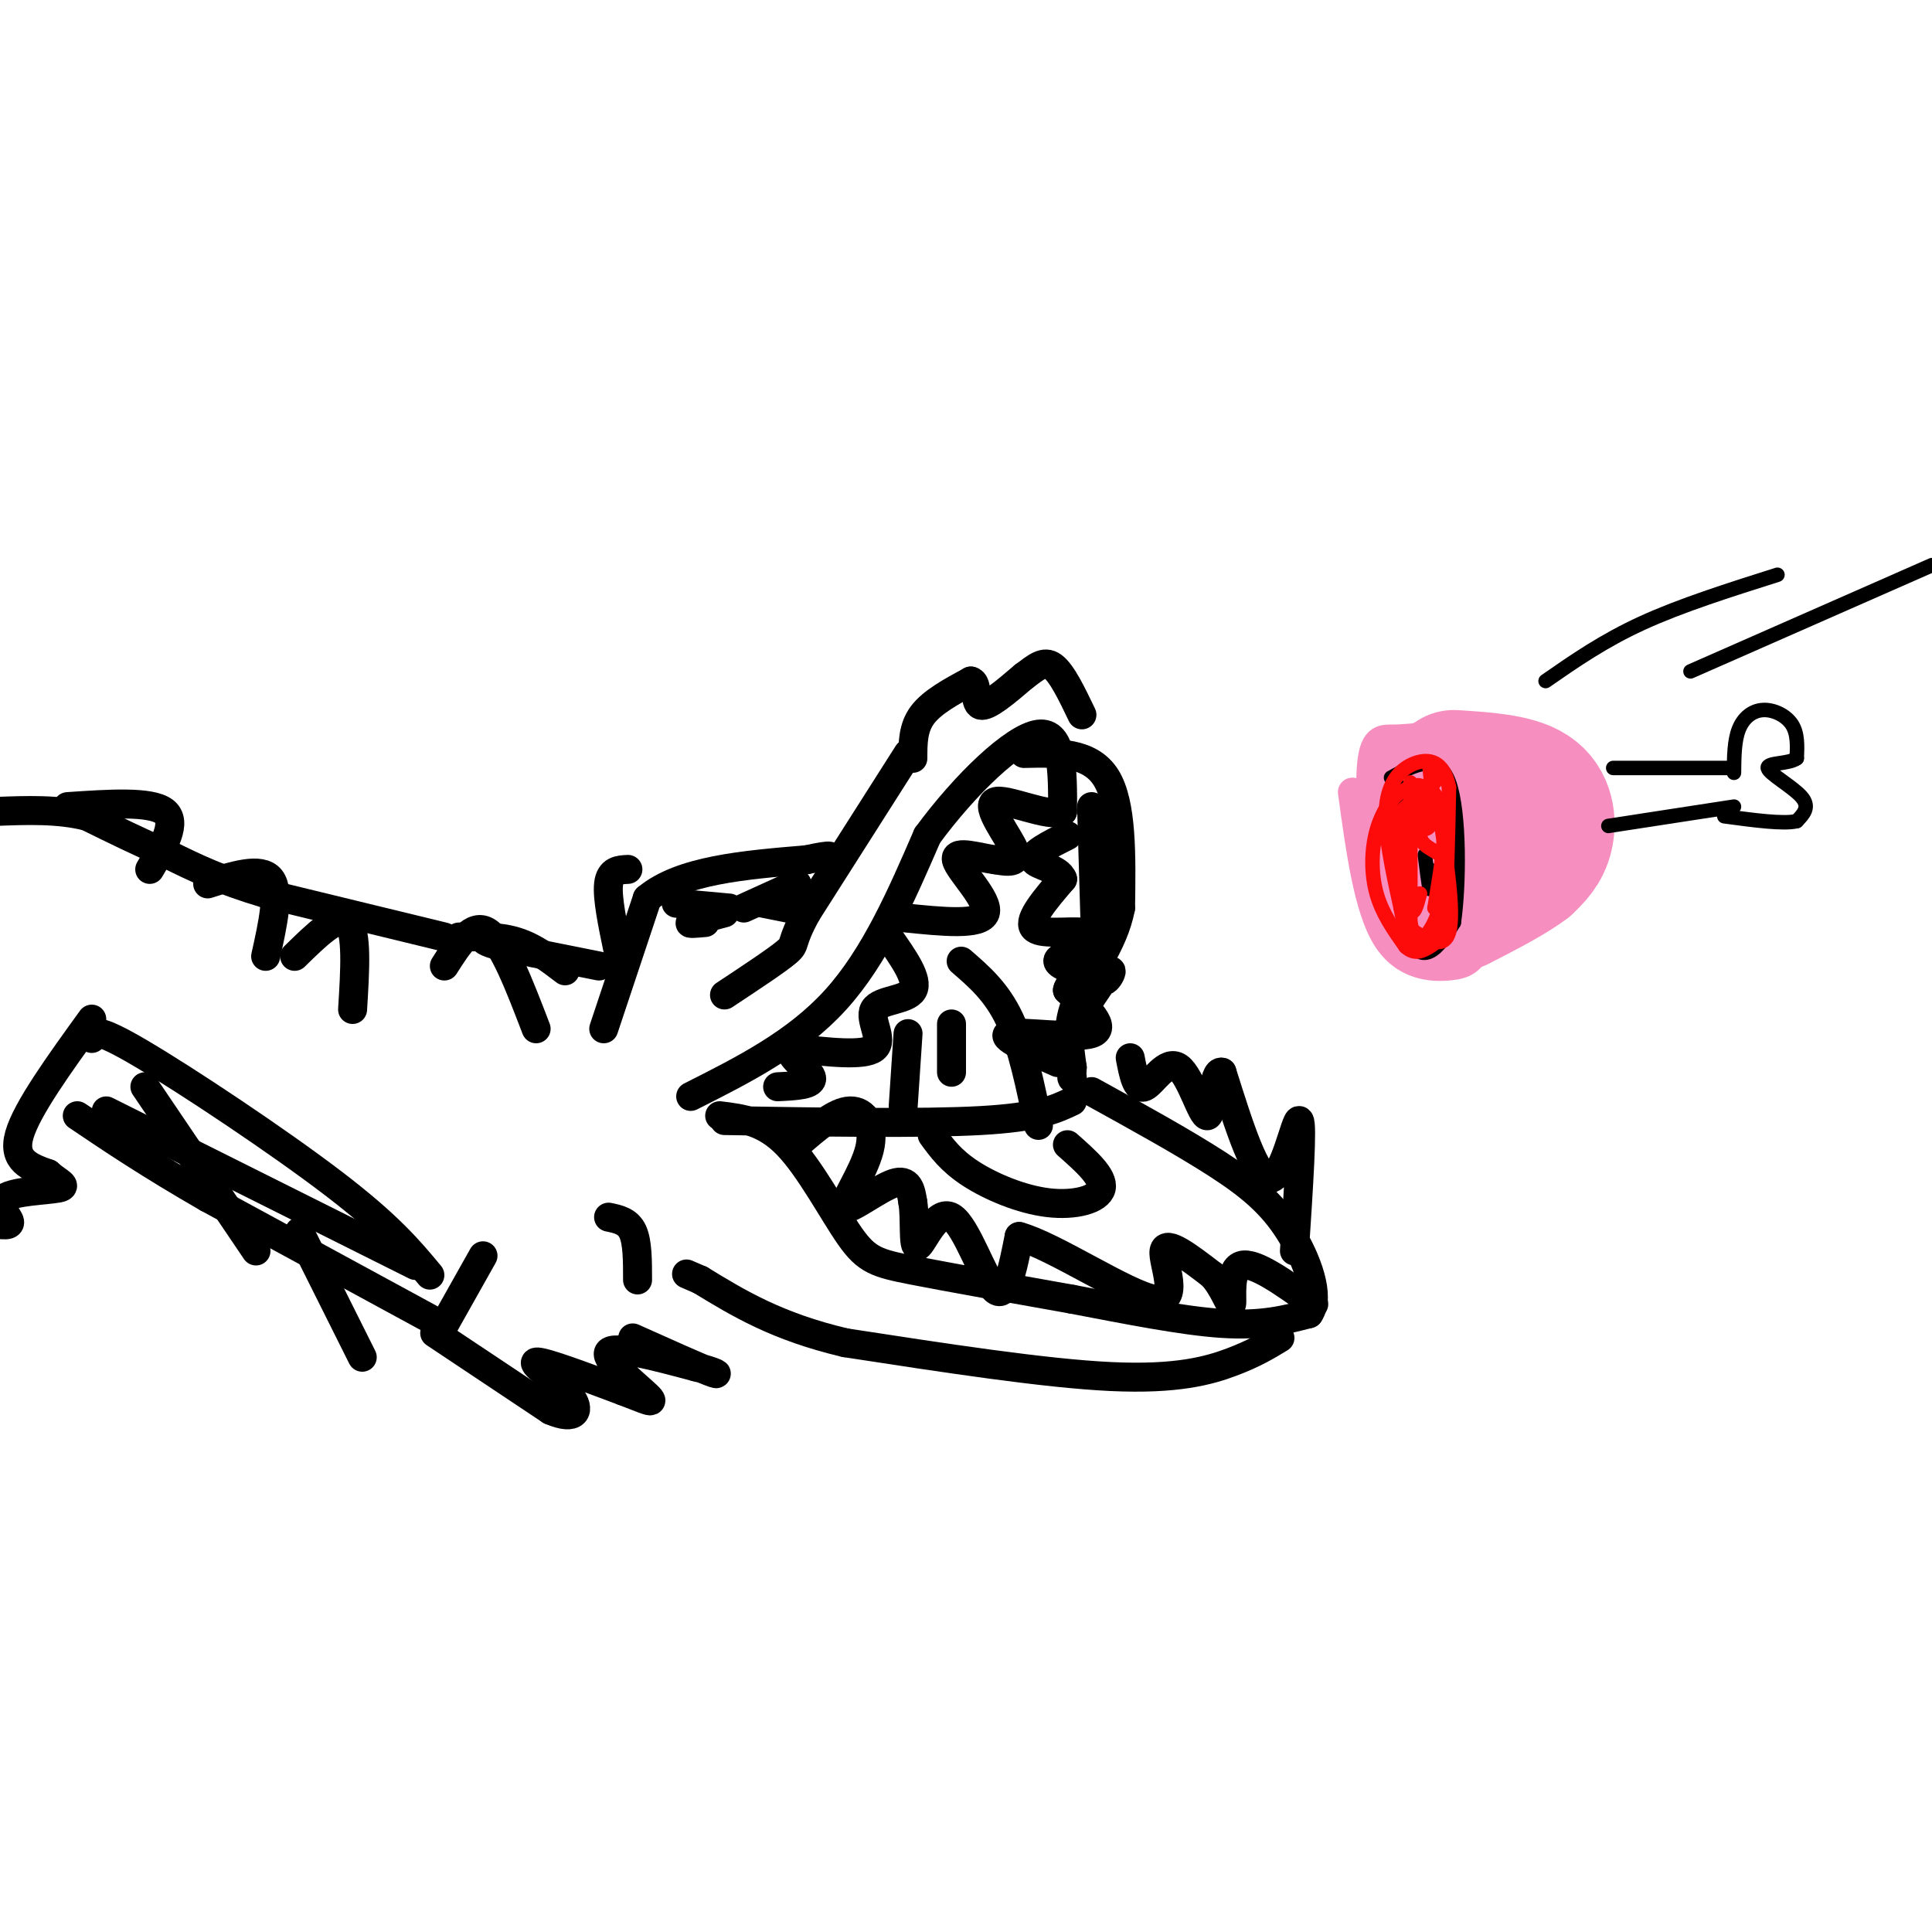<svg viewBox='0 0 400 400' version='1.1' xmlns='http://www.w3.org/2000/svg' xmlns:xlink='http://www.w3.org/1999/xlink'><g fill='none' stroke='rgb(0,0,0)' stroke-width='6' stroke-linecap='round' stroke-linejoin='round'><path d='M143,227c10.917,-5.500 21.833,-11.000 30,-20c8.167,-9.000 13.583,-21.500 19,-34'/><path d='M192,173c7.844,-10.667 17.956,-20.333 23,-21c5.044,-0.667 5.022,7.667 5,16'/><path d='M220,168c-2.679,1.452 -11.875,-2.917 -14,-2c-2.125,0.917 2.821,7.119 4,10c1.179,2.881 -1.411,2.440 -4,2'/><path d='M206,178c-2.988,-0.333 -8.458,-2.167 -8,0c0.458,2.167 6.845,8.333 6,11c-0.845,2.667 -8.923,1.833 -17,1'/><path d='M212,156c6.833,-0.167 13.667,-0.333 17,5c3.333,5.333 3.167,16.167 3,27'/><path d='M232,188c-1.489,7.800 -6.711,13.800 -9,19c-2.289,5.200 -1.644,9.600 -1,14'/><path d='M222,221c-0.167,2.667 -0.083,2.333 0,2'/><path d='M150,232c20.500,0.333 41.000,0.667 53,0c12.000,-0.667 15.500,-2.333 19,-4'/><path d='M149,231c4.637,0.560 9.274,1.119 14,6c4.726,4.881 9.542,14.083 13,19c3.458,4.917 5.560,5.548 13,7c7.440,1.452 20.220,3.726 33,6'/><path d='M222,269c11.222,2.133 22.778,4.467 31,5c8.222,0.533 13.111,-0.733 18,-2'/><path d='M271,272c2.464,-3.500 -0.375,-11.250 -4,-17c-3.625,-5.750 -8.036,-9.500 -15,-14c-6.964,-4.500 -16.482,-9.750 -26,-15'/><path d='M184,194c3.119,4.435 6.238,8.869 5,11c-1.238,2.131 -6.833,1.958 -8,4c-1.167,2.042 2.095,6.298 0,8c-2.095,1.702 -9.548,0.851 -17,0'/><path d='M164,217c-1.444,1.244 3.444,4.356 4,6c0.556,1.644 -3.222,1.822 -7,2'/><path d='M165,237c3.971,-3.455 7.943,-6.909 11,-7c3.057,-0.091 5.201,3.182 4,8c-1.201,4.818 -5.746,11.182 -5,12c0.746,0.818 6.785,-3.909 10,-5c3.215,-1.091 3.608,1.455 4,4'/><path d='M189,249c0.549,3.295 -0.080,9.533 1,9c1.080,-0.533 3.868,-7.836 7,-6c3.132,1.836 6.609,12.810 9,15c2.391,2.190 3.695,-4.405 5,-11'/><path d='M211,256c7.107,1.893 22.375,12.125 28,13c5.625,0.875 1.607,-7.607 2,-10c0.393,-2.393 5.196,1.304 10,5'/><path d='M251,264c2.512,2.702 3.792,6.958 4,6c0.208,-0.958 -0.655,-7.131 2,-8c2.655,-0.869 8.827,3.565 15,8'/><path d='M193,235c1.940,2.667 3.881,5.333 8,8c4.119,2.667 10.417,5.333 16,6c5.583,0.667 10.452,-0.667 11,-3c0.548,-2.333 -3.226,-5.667 -7,-9'/><path d='M187,229c0.000,0.000 1.000,-15.000 1,-15'/><path d='M199,199c3.667,3.167 7.333,6.333 10,12c2.667,5.667 4.333,13.833 6,22'/><path d='M197,212c0.000,0.000 0.000,10.000 0,10'/><path d='M226,167c0.000,0.000 1.000,34.000 1,34'/><path d='M227,201c1.133,4.844 3.467,-0.044 3,0c-0.467,0.044 -3.733,5.022 -7,10'/><path d='M268,259c0.867,-13.222 1.733,-26.444 1,-27c-0.733,-0.556 -3.067,11.556 -6,12c-2.933,0.444 -6.467,-10.778 -10,-22'/><path d='M253,222c-1.965,-0.676 -1.877,8.633 -3,9c-1.123,0.367 -3.456,-8.209 -6,-10c-2.544,-1.791 -5.298,3.203 -7,4c-1.702,0.797 -2.351,-2.601 -3,-6'/><path d='M219,220c-6.222,-2.733 -12.444,-5.467 -10,-6c2.444,-0.533 13.556,1.133 17,0c3.444,-1.133 -0.778,-5.067 -5,-9'/><path d='M221,205c0.299,-1.924 3.545,-2.235 3,-3c-0.545,-0.765 -4.881,-1.984 -5,-3c-0.119,-1.016 3.978,-1.829 6,-3c2.022,-1.171 1.967,-2.700 -1,-3c-2.967,-0.300 -8.848,0.629 -10,-1c-1.152,-1.629 2.424,-5.814 6,-10'/><path d='M220,182c-0.711,-2.222 -5.489,-2.778 -6,-4c-0.511,-1.222 3.244,-3.111 7,-5'/><path d='M189,157c0.000,-3.167 0.000,-6.333 2,-9c2.000,-2.667 6.000,-4.833 10,-7'/><path d='M201,141c1.600,0.289 0.600,4.511 2,5c1.400,0.489 5.200,-2.756 9,-6'/><path d='M212,140c2.467,-1.822 4.133,-3.378 6,-2c1.867,1.378 3.933,5.689 6,10'/><path d='M188,156c0.000,0.000 -21.000,33.000 -21,33'/><path d='M167,189c-3.578,6.511 -2.022,6.289 -4,8c-1.978,1.711 -7.489,5.356 -13,9'/><path d='M125,213c0.000,0.000 9.000,-27.000 9,-27'/><path d='M134,186c7.000,-5.833 20.000,-6.917 33,-8'/><path d='M167,178c6.167,-1.333 5.083,-0.667 4,0'/><path d='M146,191c-1.833,0.167 -3.667,0.333 -3,0c0.667,-0.333 3.833,-1.167 7,-2'/><path d='M158,187c0.000,0.000 5.000,1.000 5,1'/><path d='M140,187c0.000,0.000 11.000,1.000 11,1'/><path d='M154,188c0.000,0.000 11.000,-5.000 11,-5'/><path d='M265,277c-2.667,1.622 -5.333,3.244 -10,5c-4.667,1.756 -11.333,3.644 -25,3c-13.667,-0.644 -34.333,-3.822 -55,-7'/><path d='M175,278c-14.167,-3.333 -22.083,-8.167 -30,-13'/><path d='M145,265c-5.000,-2.167 -2.500,-1.083 0,0'/><path d='M126,252c2.000,0.417 4.000,0.833 5,3c1.000,2.167 1.000,6.083 1,10'/><path d='M90,276c0.000,0.000 24.000,16.000 24,16'/><path d='M114,292c5.250,2.286 6.375,0.000 4,-3c-2.375,-3.000 -8.250,-6.714 -7,-7c1.250,-0.286 9.625,2.857 18,6'/><path d='M129,288c4.607,1.726 7.125,3.042 5,1c-2.125,-2.042 -8.893,-7.440 -8,-9c0.893,-1.560 9.446,0.720 18,3'/><path d='M144,283c4.178,1.000 5.622,2.000 3,1c-2.622,-1.000 -9.311,-4.000 -16,-7'/><path d='M91,276c0.000,0.000 9.000,-16.000 9,-16'/><path d='M128,197c-1.167,-5.583 -2.333,-11.167 -2,-14c0.333,-2.833 2.167,-2.917 4,-3'/><path d='M124,200c0.000,0.000 -20.000,-4.000 -20,-4'/><path d='M104,196c-4.000,-1.000 -4.000,-1.500 -4,-2'/><path d='M111,213c-3.417,-8.917 -6.833,-17.833 -10,-20c-3.167,-2.167 -6.083,2.417 -9,7'/><path d='M117,201c-3.167,-2.417 -6.333,-4.833 -10,-6c-3.667,-1.167 -7.833,-1.083 -12,-1'/><path d='M92,194c0.000,0.000 -37.000,-9.000 -37,-9'/><path d='M55,185c-9.500,-2.833 -14.750,-5.417 -20,-8'/><path d='M35,177c-6.167,-2.667 -11.583,-5.333 -17,-8'/><path d='M18,169c-6.000,-1.500 -12.500,-1.250 -19,-1'/><path d='M89,273c0.000,0.000 -46.000,-25.000 -46,-25'/><path d='M43,248c-12.167,-7.000 -19.583,-12.000 -27,-17'/><path d='M19,211c-6.750,9.333 -13.500,18.667 -15,24c-1.500,5.333 2.250,6.667 6,8'/><path d='M10,243c2.080,1.876 4.279,2.565 2,3c-2.279,0.435 -9.037,0.617 -11,2c-1.963,1.383 0.868,3.967 1,5c0.132,1.033 -2.434,0.517 -5,0'/><path d='M73,209c0.500,-8.083 1.000,-16.167 -1,-18c-2.000,-1.833 -6.500,2.583 -11,7'/><path d='M55,198c1.500,-6.750 3.000,-13.500 1,-16c-2.000,-2.500 -7.500,-0.750 -13,1'/><path d='M31,180c2.917,-4.917 5.833,-9.833 3,-12c-2.833,-2.167 -11.417,-1.583 -20,-1'/><path d='M22,230c0.000,0.000 64.000,32.000 64,32'/><path d='M19,215c0.222,-1.311 0.444,-2.622 10,3c9.556,5.622 28.444,18.178 40,27c11.556,8.822 15.778,13.911 20,19'/><path d='M30,225c0.000,0.000 23.000,34.000 23,34'/><path d='M62,255c0.000,0.000 13.000,26.000 13,26'/></g>
<g fill='none' stroke='rgb(246,143,191)' stroke-width='6' stroke-linecap='round' stroke-linejoin='round'><path d='M280,164c1.630,11.953 3.260,23.907 7,30c3.740,6.093 9.591,6.326 13,6c3.409,-0.326 4.378,-1.211 6,-4c1.622,-2.789 3.898,-7.482 5,-12c1.102,-4.518 1.029,-8.862 0,-13c-1.029,-4.138 -3.015,-8.069 -5,-12'/><path d='M306,159c-2.122,-3.227 -4.926,-5.296 -8,-6c-3.074,-0.704 -6.418,-0.045 -9,0c-2.582,0.045 -4.404,-0.524 -5,5c-0.596,5.524 0.032,17.141 3,26c2.968,8.859 8.277,14.960 11,15c2.723,0.040 2.862,-5.980 3,-12'/><path d='M301,187c0.012,-7.774 -1.458,-21.208 -3,-26c-1.542,-4.792 -3.155,-0.940 -2,6c1.155,6.940 5.077,16.970 9,27'/></g>
<g fill='none' stroke='rgb(246,143,191)' stroke-width='28' stroke-linecap='round' stroke-linejoin='round'><path d='M297,163c0.000,0.000 1.000,23.000 1,23'/><path d='M301,161c6.333,0.400 12.667,0.800 16,3c3.333,2.200 3.667,6.200 3,9c-0.667,2.800 -2.333,4.400 -4,6'/><path d='M316,179c-3.000,2.333 -8.500,5.167 -14,8'/></g>
<g fill='none' stroke='rgb(0,0,0)' stroke-width='3' stroke-linecap='round' stroke-linejoin='round'><path d='M290,163c-0.022,11.022 -0.044,22.044 1,28c1.044,5.956 3.156,6.844 5,6c1.844,-0.844 3.422,-3.422 5,-6'/><path d='M301,191c1.089,-7.333 1.311,-22.667 -1,-29c-2.311,-6.333 -7.156,-3.667 -12,-1'/><path d='M296,180c0.083,2.250 0.167,4.500 0,4c-0.167,-0.500 -0.583,-3.750 -1,-7'/><path d='M334,159c0.000,0.000 24.000,0.000 24,0'/><path d='M333,171c0.000,0.000 26.000,-4.000 26,-4'/><path d='M359,160c0.030,-3.304 0.060,-6.607 1,-9c0.940,-2.393 2.792,-3.875 5,-4c2.208,-0.125 4.774,1.107 6,3c1.226,1.893 1.113,4.446 1,7'/><path d='M372,157c-1.631,1.238 -6.208,0.833 -6,2c0.208,1.167 5.202,3.905 7,6c1.798,2.095 0.399,3.548 -1,5'/><path d='M372,170c-2.667,0.667 -8.833,-0.167 -15,-1'/><path d='M320,141c6.000,-4.167 12.000,-8.333 20,-12c8.000,-3.667 18.000,-6.833 28,-10'/><path d='M350,139c0.000,0.000 50.000,-22.000 50,-22'/></g>
<g fill='none' stroke='rgb(253,10,10)' stroke-width='3' stroke-linecap='round' stroke-linejoin='round'><path d='M292,162c0.000,0.000 0.000,29.000 0,29'/><path d='M292,191c1.067,5.222 3.733,3.778 5,2c1.267,-1.778 1.133,-3.889 1,-6'/><path d='M298,187c0.000,-0.833 -0.500,0.083 -1,1'/><path d='M297,188c0.422,-3.000 1.978,-11.000 2,-16c0.022,-5.000 -1.489,-7.000 -3,-9'/><path d='M296,163c-1.036,1.119 -2.125,8.417 -2,9c0.125,0.583 1.464,-5.548 1,-8c-0.464,-2.452 -2.732,-1.226 -5,0'/><path d='M290,164c-1.833,1.167 -3.917,4.083 -5,8c-1.083,3.917 -1.167,8.833 0,13c1.167,4.167 3.583,7.583 6,11'/><path d='M291,196c1.893,1.810 3.625,0.833 5,0c1.375,-0.833 2.393,-1.524 3,-7c0.607,-5.476 0.804,-15.738 1,-26'/><path d='M300,163c-1.036,-5.440 -4.125,-6.042 -7,-5c-2.875,1.042 -5.536,3.726 -6,9c-0.464,5.274 1.268,13.137 3,21'/><path d='M290,188c0.702,4.083 0.958,3.792 3,5c2.042,1.208 5.869,3.917 7,0c1.131,-3.917 -0.435,-14.458 -2,-25'/><path d='M298,168c-1.524,-2.917 -4.333,2.292 -4,5c0.333,2.708 3.810,2.917 5,5c1.190,2.083 0.095,6.042 -1,10'/><path d='M298,188c-0.690,2.774 -1.917,4.708 -3,6c-1.083,1.292 -2.024,1.940 -3,-1c-0.976,-2.940 -1.988,-9.470 -3,-16'/><path d='M289,177c-1.238,-3.619 -2.833,-4.667 -1,-7c1.833,-2.333 7.095,-5.952 9,-8c1.905,-2.048 0.452,-2.524 -1,-3'/><path d='M296,159c0.202,2.417 1.208,9.958 0,12c-1.208,2.042 -4.631,-1.417 -6,-2c-1.369,-0.583 -0.685,1.708 0,4'/><path d='M290,173c0.333,3.167 1.167,9.083 2,15'/><path d='M292,188c0.667,2.000 1.333,-0.500 2,-3'/></g>
</svg>